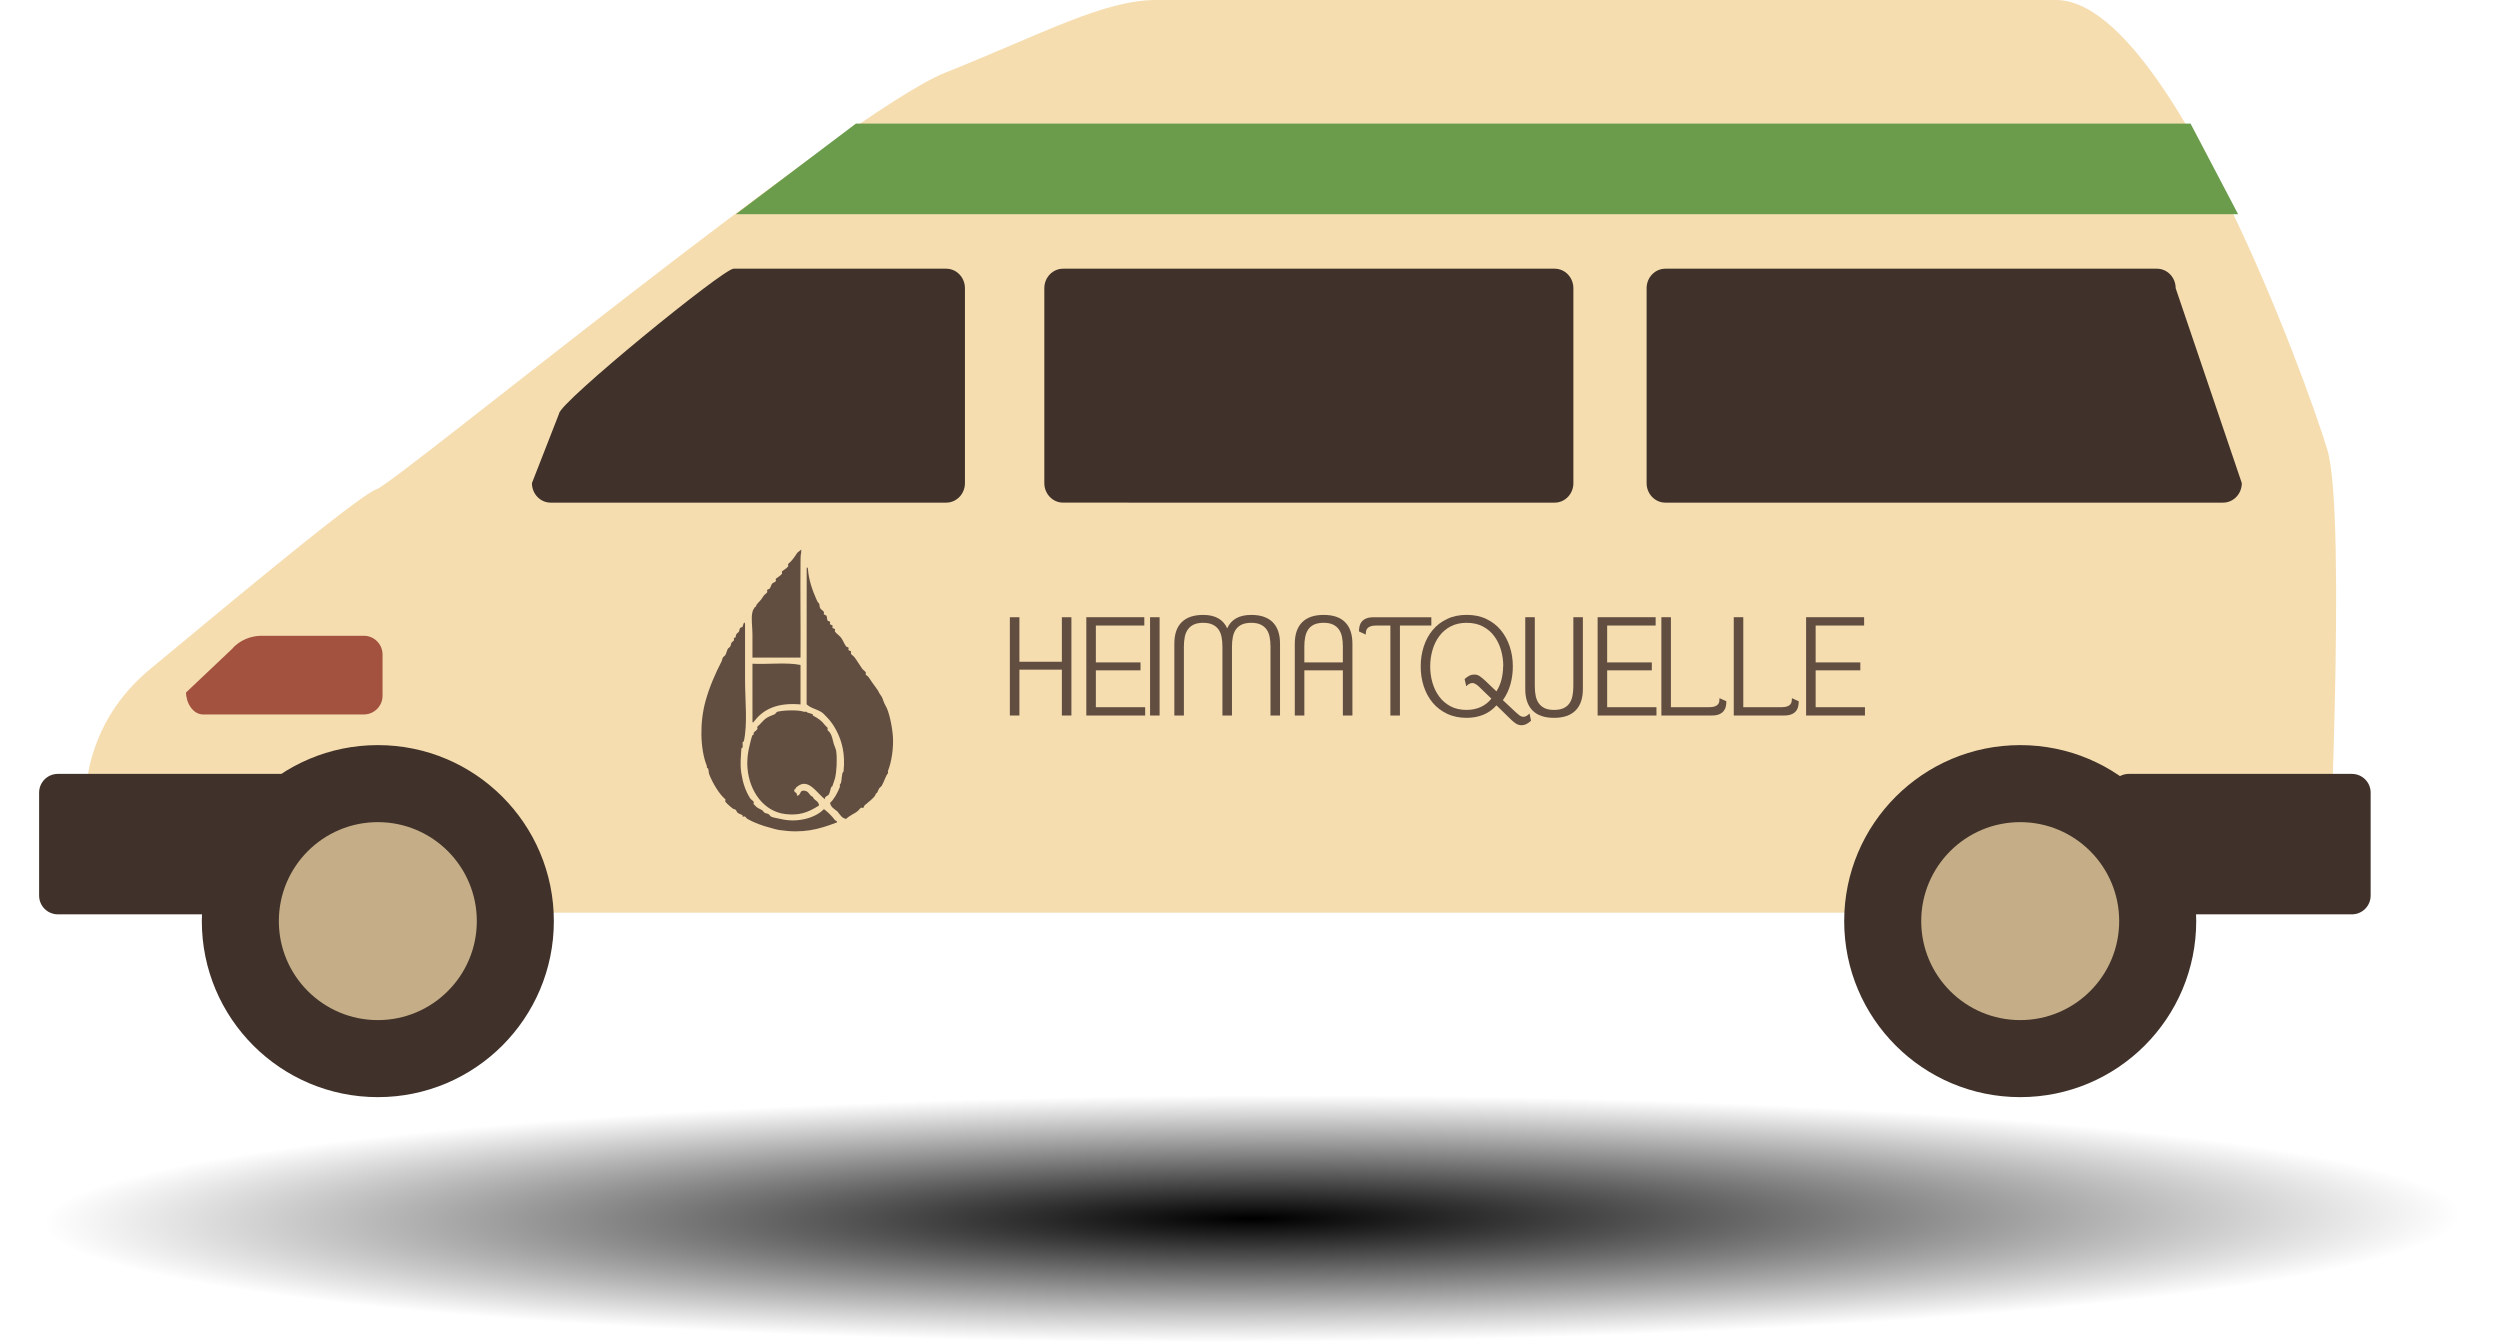 <?xml version="1.0" encoding="utf-8"?>
<!-- Generator: Adobe Illustrator 15.1.0, SVG Export Plug-In . SVG Version: 6.00 Build 0)  -->
<!DOCTYPE svg PUBLIC "-//W3C//DTD SVG 1.1//EN" "http://www.w3.org/Graphics/SVG/1.1/DTD/svg11.dtd">
<svg version="1.1" xmlns="http://www.w3.org/2000/svg" xmlns:xlink="http://www.w3.org/1999/xlink" x="0px" y="0px"
	 width="159.276px" height="85.534px" viewBox="144.502 77.798 159.276 85.534"
	 enable-background="new 144.502 77.798 159.276 85.534" xml:space="preserve">
<g id="Rathaus_Blieskastel">
</g>
<g id="Ebene_1">
	<g>
		<g>
			<path fill="#F5DDB0" d="M154.153,120.354c2.308-1.885,13.062-10.955,14.326-11.377c1.264-0.421,29.916-24.017,36.236-26.545
				c6.32-2.527,10.112-4.635,13.483-4.635s50.141,0,57.304,0s16.012,24.438,17.275,28.652c1.265,4.213,0,29.494,0,29.494H151.204
				C151.204,135.944,146.776,126.38,154.153,120.354z"/>
			<path fill="#40322A" d="M244.744,108.578c0,0.687-0.534,1.243-1.194,1.243H212.23c-0.659,0-1.194-0.557-1.194-1.243V96.159
				c0-0.686,0.535-1.242,1.194-1.242h31.319c0.66,0,1.194,0.557,1.194,1.242V108.578z"/>
			<path fill="#40322A" d="M287.329,108.578c0,0.687-0.535,1.243-1.194,1.243h-35.533c-0.659,0-1.194-0.557-1.194-1.243V96.159
				c0-0.686,0.535-1.242,1.194-1.242h31.32c0.659,0,1.193,0.557,1.193,1.242L287.329,108.578z"/>
			<path fill="#40322A" d="M205.979,108.578c0,0.687-0.534,1.243-1.194,1.243h-25.2c-0.66,0-1.194-0.557-1.194-1.243l1.731-4.431
				c0-0.686,10.457-9.23,11.116-9.23h13.547c0.66,0,1.194,0.557,1.194,1.242V108.578z"/>
			<ellipse fill="none" cx="270.202" cy="128.4" rx="0.145" ry="0"/>
			<path fill="#40322A" d="M295.537,134.858c0,0.659-0.535,1.193-1.194,1.193h-14.212c-0.66,0-1.194-0.534-1.194-1.193v-6.562
				c0-0.659,0.534-1.193,1.194-1.193h14.212c0.659,0,1.194,0.534,1.194,1.193V134.858z"/>
			<path fill="#40322A" d="M163.594,134.858c0,0.659-0.535,1.193-1.194,1.193h-14.213c-0.659,0-1.193-0.534-1.193-1.193v-6.562
				c0-0.659,0.534-1.193,1.193-1.193h14.213c0.659,0,1.194,0.534,1.194,1.193V134.858z"/>
			<polygon fill="#6A9C4C" points="287.093,91.445 191.383,91.445 199.034,85.671 284.062,85.671 			"/>
			<path fill="#A2523F" d="M168.875,122.123c0,0.659-0.535,1.194-1.194,1.194h-10.232c-0.659,0-1.094-0.742-1.094-1.401l2.915-2.759
				c0.471-0.564,1.221-0.854,1.88-0.854h6.531c0.659,0,1.194,0.535,1.194,1.195V122.123z"/>
			<g>
				<path fill-rule="evenodd" clip-rule="evenodd" fill="#624E41" d="M195.545,113.007c-0.045,0.154-0.038,0.414-0.042,0.717
					c-0.02,1.799,0.016,4.035,0,5.969c-1.021,0-2.041,0-3.062,0c0-0.545,0-1.036,0-1.492c0-0.48-0.1-1.002,0-1.414
					c0.027-0.116,0.07-0.189,0.156-0.312c0.031-0.045,0.074,0.011,0.079-0.08c0.005-0.094,0.221-0.275,0.313-0.393
					c0.062-0.078,0.097-0.154,0.157-0.235c0.072-0.097,0.17-0.151,0.235-0.235c0.022-0.027-0.025-0.136,0-0.158
					c0.032-0.025,0.133-0.047,0.157-0.078c0.076-0.096,0.089-0.234,0.157-0.314c0.057-0.065,0.183-0.09,0.236-0.156
					c0.021-0.027-0.026-0.137,0-0.156c0.095-0.078,0.272-0.176,0.392-0.314c0.023-0.027-0.025-0.136,0-0.158
					c0.096-0.077,0.274-0.174,0.394-0.314c0.022-0.025-0.027-0.135,0-0.156c0.209-0.171,0.387-0.406,0.582-0.717l0.253-0.199
					L195.545,113.007z"/>
				<path fill-rule="evenodd" clip-rule="evenodd" fill="#624E41" d="M195.896,113.96c0.066-0.016,0.073,0.029,0.078,0.078
					c0.053,0.701,0.279,1.355,0.55,1.963c0.021,0.049,0.047,0.107,0.078,0.158c0.018,0.025,0.075,0.068,0.079,0.078
					c0.052,0.107,0.02,0.205,0.078,0.312c0.037,0.069,0.188,0.16,0.236,0.236c0.018,0.029-0.025,0.137,0,0.157
					c0.022,0.019,0.143,0.056,0.157,0.079c0.06,0.1,0.02,0.208,0.078,0.314c0.018,0.032,0.145,0.051,0.156,0.078
					c0.019,0.039-0.023,0.119,0,0.156c0.02,0.029,0.146,0.053,0.157,0.079c0.019,0.039-0.024,0.12,0,0.157
					c0.02,0.028,0.146,0.053,0.157,0.078c0.018,0.039-0.024,0.123,0,0.157c0.098,0.136,0.291,0.253,0.393,0.393
					c0.115,0.159,0.188,0.368,0.314,0.55c0.02,0.027,0.146,0.054,0.156,0.078c0.019,0.041-0.023,0.121,0,0.157
					c0.021,0.028,0.146,0.053,0.158,0.079c0.018,0.039-0.025,0.122,0,0.157c0.065,0.091,0.159,0.134,0.235,0.235
					c0.14,0.184,0.3,0.463,0.471,0.706c0.054,0.075,0.188,0.167,0.236,0.235c0.02,0.029-0.026,0.137,0,0.158
					c0.092,0.074,0.142,0.09,0.235,0.234c0.055,0.087,0.101,0.147,0.157,0.236c0.079,0.124,0.264,0.346,0.393,0.549
					c0.032,0.053,0.042,0.102,0.079,0.158c0.054,0.086,0.1,0.146,0.156,0.234c0.062,0.096,0.119,0.369,0.235,0.551
					c0.232,0.363,0.43,1.362,0.472,1.963c0.049,0.709-0.077,1.606-0.314,2.199c-0.012,0.027,0.021,0.139,0,0.156
					c-0.121,0.1-0.243,0.525-0.393,0.785c-0.033,0.059-0.121,0.107-0.156,0.158c-0.06,0.08-0.075,0.186-0.158,0.313
					c-0.028,0.044-0.073-0.013-0.079,0.079c-0.008,0.158-0.54,0.566-0.706,0.706c-0.023,0.021-0.058,0.147-0.078,0.157
					c-0.037,0.018-0.126-0.025-0.158,0c-0.083,0.064-0.14,0.164-0.235,0.234c-0.184,0.141-0.467,0.242-0.706,0.473
					c-0.289-0.052-0.391-0.289-0.55-0.473c-0.182-0.156-0.42-0.26-0.472-0.549c0.257-0.231,0.472-0.627,0.629-1.021
					c0.011-0.027-0.021-0.139,0-0.156c0.126-0.104,0.083-0.366,0.157-0.707c0.015-0.065,0.071-0.076,0.078-0.156
					c0.103-1.043-0.079-1.853-0.471-2.592c-0.159-0.301-0.356-0.591-0.628-0.863c-0.068-0.068-0.195-0.205-0.236-0.236
					c-0.33-0.245-0.727-0.271-1.021-0.549C195.896,119.77,195.896,116.864,195.896,113.96z"/>
				<path fill-rule="evenodd" clip-rule="evenodd" fill="#624E41" d="M191.97,117.571c0,1.074,0,2.301,0,3.533
					c0,1.32,0.171,2.83-0.079,3.928c-0.003,0.015-0.074,0.01-0.078,0.078c-0.005,0.1,0.02,0.215,0,0.313
					c-0.002,0.012-0.075,0.015-0.078,0.079c-0.026,0.502-0.097,0.957,0,1.57c0.095,0.604,0.252,1.09,0.549,1.57
					c0.067,0.107,0.161,0.139,0.236,0.236c0.021,0.027-0.026,0.135,0,0.156c0.068,0.057,0.097,0.098,0.157,0.158
					c0.099,0.098,0.266,0.148,0.393,0.234c0.062,0.045,0.076,0.111,0.157,0.158c0.069,0.041,0.147,0.033,0.235,0.078
					c0.051,0.027,0.113,0.133,0.157,0.158c0.146,0.078,0.379,0.094,0.628,0.156c0.961,0.24,2.143-0.006,2.749-0.629
					c0.269,0.203,0.504,0.438,0.706,0.708c0.09,0.026,0.199,0.138,0.079,0.155c-1.158,0.444-2.142,0.692-3.612,0.472
					c-0.248-0.037-0.46-0.114-0.629-0.157c-0.419-0.104-0.992-0.308-1.413-0.549c-0.077-0.045-0.098-0.115-0.157-0.156
					c-0.028-0.021-0.136,0.024-0.157,0c-0.01-0.012,0.013-0.072,0-0.08c-0.088-0.057-0.235-0.097-0.314-0.156
					c-0.069-0.053-0.079-0.228-0.235-0.236c-0.074-0.004-0.453-0.348-0.55-0.471c-0.021-0.027,0.026-0.136,0-0.157
					c-0.382-0.313-0.798-1.013-1.021-1.57c-0.053-0.131-0.023-0.235-0.079-0.393c-0.01-0.028-0.074,0-0.078-0.079
					c-0.001-0.021,0.008-0.059,0-0.078c-0.443-1.109-0.458-2.81-0.078-4.162c0.251-0.896,0.615-1.725,1.021-2.514
					c0.033-0.064,0.034-0.154,0.078-0.234c0.028-0.051,0.133-0.112,0.157-0.158c0.06-0.107,0.098-0.285,0.157-0.393
					c0.028-0.05,0.134-0.112,0.157-0.156c0.049-0.09,0.031-0.156,0.079-0.236c0.029-0.049,0.132-0.112,0.156-0.156
					c0.017-0.029-0.024-0.139,0-0.157c0.012-0.009,0.071,0.011,0.078,0c0.043-0.069,0.033-0.149,0.079-0.235
					c0.029-0.056,0.127-0.109,0.157-0.157c0.035-0.056,0.032-0.173,0.078-0.235c0.026-0.036,0.136-0.045,0.157-0.078
					C191.811,117.731,191.93,117.253,191.97,117.571z"/>
				<path fill-rule="evenodd" clip-rule="evenodd" fill="#624E41" d="M192.441,120.085c0.997,0.049,2.194-0.102,3.062,0.078
					c0,0.838,0,1.676,0,2.514c-1.435-0.128-2.331,0.285-2.905,1.02c-0.073,0.045-0.119,0.219-0.156,0.08
					C192.441,122.544,192.441,121.315,192.441,120.085z"/>
				<path fill-rule="evenodd" clip-rule="evenodd" fill="#624E41" d="M197.074,128.722c-0.499-0.325-1.065-1.437-1.807-0.786
					c-0.085,0.02-0.053,0.158-0.157,0.158c-0.058,0.242,0.217,0.15,0.157,0.393c0.279,0.016,0.155-0.369,0.472-0.314
					c0.303,0.012,0.31,0.318,0.55,0.393c0.074,0.24,0.382,0.246,0.393,0.55c-0.744,0.479-1.291,0.64-2.12,0.55
					c-1.395-0.152-2.309-1.447-2.435-2.905c-0.048-0.55,0.018-1.049,0.156-1.571c0.048-0.178,0.087-0.398,0.158-0.549
					c0.018-0.039,0.073,0.008,0.078-0.079c0.001-0.019-0.009-0.062,0-0.078c0.038-0.072,0.157-0.122,0.235-0.235
					c0.02-0.029-0.025-0.137,0-0.157c0.137-0.112,0.213-0.212,0.393-0.394c0.221-0.221,0.361-0.248,0.707-0.393
					c0.039-0.016,0.128-0.147,0.157-0.156c0.31-0.094,1.328-0.151,1.728,0c0.027,0.01,0.14-0.021,0.157,0
					c0.052,0.064,0.06,0.055,0.156,0.078c-0.003,0,0.23,0.072,0.236,0.078c0.008,0.01-0.011,0.072,0,0.078
					c0.351,0.189,0.559,0.326,0.785,0.629c0.041,0.057,0.125,0.109,0.157,0.158c0.019,0.027-0.025,0.135,0,0.156
					c0.1,0.082,0.154,0.131,0.235,0.314c0.067,0.152,0.103,0.369,0.157,0.549c0.055,0.185,0.137,0.318,0.157,0.472
					c0.068,0.522,0.025,1.311-0.079,1.728c-0.017,0.07-0.053,0.135-0.078,0.235c-0.018,0.069-0.054,0.135-0.079,0.235
					c-0.02,0.078-0.062,0.041-0.078,0.078c-0.067,0.153-0.081,0.35-0.157,0.473C197.233,128.531,197.003,128.53,197.074,128.722z"/>
			</g>
			<g>
				<path fill="#624E41" d="M212.154,123.384v-2.922h-2.705v2.922h-0.609v-6.262h0.609v2.836h2.705v-2.836h0.608v6.262H212.154z"/>
				<path fill="#624E41" d="M213.711,123.384v-6.262h3.696v0.529h-3.087v2.35h2.845v0.506h-2.845v2.348h3.141v0.529H213.711z"/>
				<path fill="#624E41" d="M217.773,123.384v-6.262h0.608v6.262H217.773z"/>
				<path fill="#624E41" d="M225.446,123.384v-4.4c0-0.227-0.02-0.433-0.057-0.617c-0.038-0.186-0.105-0.346-0.2-0.475
					c-0.096-0.131-0.223-0.232-0.379-0.305c-0.157-0.072-0.354-0.109-0.592-0.109s-0.437,0.037-0.596,0.109
					s-0.285,0.176-0.378,0.309c-0.093,0.134-0.158,0.291-0.195,0.475c-0.039,0.183-0.057,0.387-0.057,0.613v4.4h-0.609v-4.4
					c0-0.227-0.02-0.433-0.057-0.617c-0.038-0.186-0.104-0.346-0.2-0.475c-0.096-0.131-0.222-0.232-0.378-0.305
					c-0.157-0.072-0.354-0.109-0.592-0.109c-0.237,0-0.435,0.037-0.592,0.109c-0.156,0.072-0.282,0.176-0.378,0.309
					c-0.096,0.134-0.163,0.291-0.2,0.475c-0.038,0.183-0.057,0.387-0.057,0.613v4.4h-0.609V118.8c0-0.598,0.156-1.051,0.466-1.361
					c0.311-0.309,0.766-0.465,1.37-0.465c0.766,0,1.275,0.284,1.53,0.854c0.256-0.569,0.767-0.854,1.531-0.854
					c0.604,0,1.06,0.156,1.37,0.465c0.31,0.311,0.466,0.764,0.466,1.361v4.584H225.446z"/>
				<path fill="#624E41" d="M230.056,123.384v-2.877h-2.453v2.877h-0.609v-4.574c0-0.598,0.156-1.053,0.467-1.366
					c0.31-0.313,0.766-0.47,1.369-0.47c0.609,0,1.067,0.156,1.375,0.47c0.307,0.313,0.46,0.766,0.46,1.356v4.584H230.056z
					 M230.056,118.983c0-0.227-0.02-0.431-0.057-0.613c-0.037-0.184-0.104-0.341-0.2-0.475c-0.096-0.133-0.221-0.236-0.378-0.309
					c-0.156-0.072-0.354-0.109-0.592-0.109s-0.437,0.037-0.596,0.109s-0.286,0.176-0.379,0.309
					c-0.092,0.134-0.158,0.291-0.195,0.475c-0.038,0.183-0.057,0.387-0.057,0.613v1.018h2.453V118.983z"/>
				<path fill="#624E41" d="M233.692,117.651v5.732h-0.609v-5.732h-0.904c-0.151,0-0.27,0.017-0.357,0.049
					c-0.087,0.031-0.153,0.073-0.199,0.127c-0.047,0.053-0.076,0.111-0.088,0.182c-0.012,0.068-0.017,0.143-0.017,0.218l-0.436-0.2
					c0-0.121,0.014-0.236,0.04-0.345c0.025-0.104,0.073-0.202,0.144-0.286c0.068-0.084,0.165-0.151,0.286-0.2
					c0.122-0.05,0.278-0.073,0.47-0.073h3.671v0.529H233.692z"/>
				<path fill="#624E41" d="M241.764,123.919c-0.104,0.055-0.215,0.083-0.33,0.083c-0.128,0-0.247-0.036-0.357-0.108
					c-0.11-0.073-0.22-0.164-0.33-0.273l-0.904-0.885c-0.244,0.273-0.526,0.475-0.849,0.604c-0.321,0.128-0.671,0.192-1.048,0.192
					c-0.47,0-0.887-0.086-1.253-0.262c-0.365-0.174-0.672-0.41-0.922-0.711c-0.249-0.303-0.438-0.652-0.565-1.045
					c-0.128-0.395-0.191-0.815-0.191-1.262c0-0.439,0.063-0.859,0.191-1.256c0.128-0.398,0.316-0.747,0.565-1.049
					c0.25-0.303,0.557-0.54,0.922-0.713c0.366-0.176,0.783-0.262,1.253-0.262s0.888,0.086,1.252,0.262
					c0.366,0.174,0.673,0.41,0.923,0.713c0.249,0.302,0.439,0.651,0.569,1.05c0.131,0.397,0.195,0.817,0.195,1.257
					c0,0.389-0.05,0.768-0.151,1.137c-0.102,0.368-0.263,0.707-0.483,1.014l0.826,0.775c0.076,0.069,0.151,0.134,0.227,0.191
					c0.076,0.057,0.16,0.09,0.252,0.095c0.075,0,0.146-0.02,0.209-0.062c0.064-0.039,0.124-0.09,0.183-0.146l0.097,0.457
					C241.962,123.796,241.868,123.865,241.764,123.919z M240.276,120.251c0-0.355-0.047-0.698-0.144-1.033
					c-0.095-0.336-0.239-0.631-0.431-0.889c-0.191-0.26-0.434-0.465-0.726-0.619c-0.293-0.156-0.638-0.232-1.031-0.232
					c-0.395,0-0.736,0.078-1.026,0.232s-0.53,0.36-0.722,0.619c-0.191,0.258-0.335,0.556-0.431,0.891
					c-0.096,0.333-0.144,0.68-0.144,1.033c0,0.361,0.048,0.707,0.144,1.038c0.096,0.332,0.239,0.628,0.431,0.886
					c0.191,0.26,0.432,0.465,0.722,0.621c0.29,0.152,0.632,0.229,1.026,0.229c0.313,0,0.604-0.058,0.875-0.175
					c0.269-0.117,0.503-0.297,0.699-0.542l-0.73-0.708c-0.069-0.07-0.145-0.135-0.226-0.192c-0.082-0.058-0.166-0.091-0.253-0.097
					c-0.076,0-0.146,0.02-0.213,0.062c-0.067,0.042-0.126,0.091-0.179,0.147l-0.104-0.461c0.088-0.081,0.182-0.148,0.283-0.205
					c0.101-0.055,0.21-0.08,0.326-0.08c0.127-0.007,0.246,0.027,0.356,0.104c0.111,0.075,0.224,0.168,0.34,0.277l0.722,0.688
					c0.151-0.239,0.26-0.493,0.326-0.767s0.1-0.549,0.1-0.828H240.276z"/>
				<path fill="#624E41" d="M244.882,123.062c-0.311,0.313-0.767,0.47-1.369,0.47c-0.61,0-1.067-0.156-1.374-0.47
					c-0.309-0.313-0.462-0.766-0.462-1.357v-4.583h0.608v4.4c0,0.227,0.02,0.432,0.057,0.613c0.038,0.184,0.105,0.342,0.2,0.475
					c0.097,0.133,0.223,0.236,0.378,0.309c0.157,0.072,0.354,0.108,0.593,0.108c0.237,0,0.436-0.036,0.596-0.108
					c0.159-0.072,0.286-0.176,0.379-0.309s0.157-0.291,0.195-0.475c0.037-0.182,0.057-0.387,0.057-0.613v-4.4h0.608v4.574
					C245.348,122.294,245.193,122.749,244.882,123.062z"/>
				<path fill="#624E41" d="M246.287,123.384v-6.262h3.697v0.529h-3.089v2.35h2.845v0.506h-2.845v2.348h3.141v0.529H246.287z"/>
				<path fill="#624E41" d="M254.45,122.823c-0.025,0.107-0.073,0.203-0.143,0.287c-0.069,0.085-0.166,0.15-0.287,0.2
					c-0.123,0.05-0.278,0.073-0.47,0.073h-3.201v-6.262h0.608v5.732h2.437c0.15,0,0.271-0.017,0.356-0.049
					c0.086-0.031,0.153-0.074,0.2-0.127c0.046-0.051,0.074-0.111,0.087-0.182c0.011-0.07,0.017-0.143,0.017-0.218l0.436,0.2
					C254.49,122.6,254.477,122.716,254.45,122.823z"/>
				<path fill="#624E41" d="M259.061,122.823c-0.025,0.107-0.073,0.203-0.144,0.287c-0.068,0.085-0.165,0.15-0.287,0.2
					c-0.121,0.05-0.278,0.073-0.469,0.073h-3.201v-6.262h0.608v5.732h2.435c0.151,0,0.27-0.017,0.359-0.049
					c0.086-0.031,0.152-0.074,0.199-0.127c0.047-0.051,0.074-0.111,0.086-0.182s0.019-0.143,0.019-0.218l0.434,0.2
					C259.1,122.6,259.087,122.716,259.061,122.823z"/>
				<path fill="#624E41" d="M259.569,123.384v-6.262h3.697v0.529h-3.088v2.35h2.846v0.506h-2.846v2.348h3.141v0.529H259.569z"/>
			</g>
			<g>
				<circle fill="#40322A" cx="168.574" cy="136.483" r="11.214"/>
				<circle fill="#C5AE87" cx="168.574" cy="136.483" r="6.306"/>
			</g>
			<g>
				<circle fill="#40322A" cx="273.21" cy="136.483" r="11.214"/>
				<circle fill="#C5AE87" cx="273.21" cy="136.483" r="6.306"/>
			</g>
		</g>
		
			<radialGradient id="SVGID_1_" cx="-592.108" cy="7183.979" r="58.075" gradientTransform="matrix(1.35 -0.005 1.000000e-04 0.138 1022.944 -838.911)" gradientUnits="userSpaceOnUse">
			<stop  offset="0.006" style="stop-color:#000000"/>
			<stop  offset="0.982" style="stop-color:#000000;stop-opacity:0"/>
		</radialGradient>
		<path fill="url(#SVGID_1_)" d="M303.778,155.146c0.007,4.356-35.645,8.018-79.617,8.18c-43.996,0.169-79.652-3.236-79.659-7.593
			c-0.006-4.354,35.635-8.021,79.629-8.183C268.113,147.389,303.769,150.784,303.778,155.146z"/>
	</g>
</g>
</svg>
